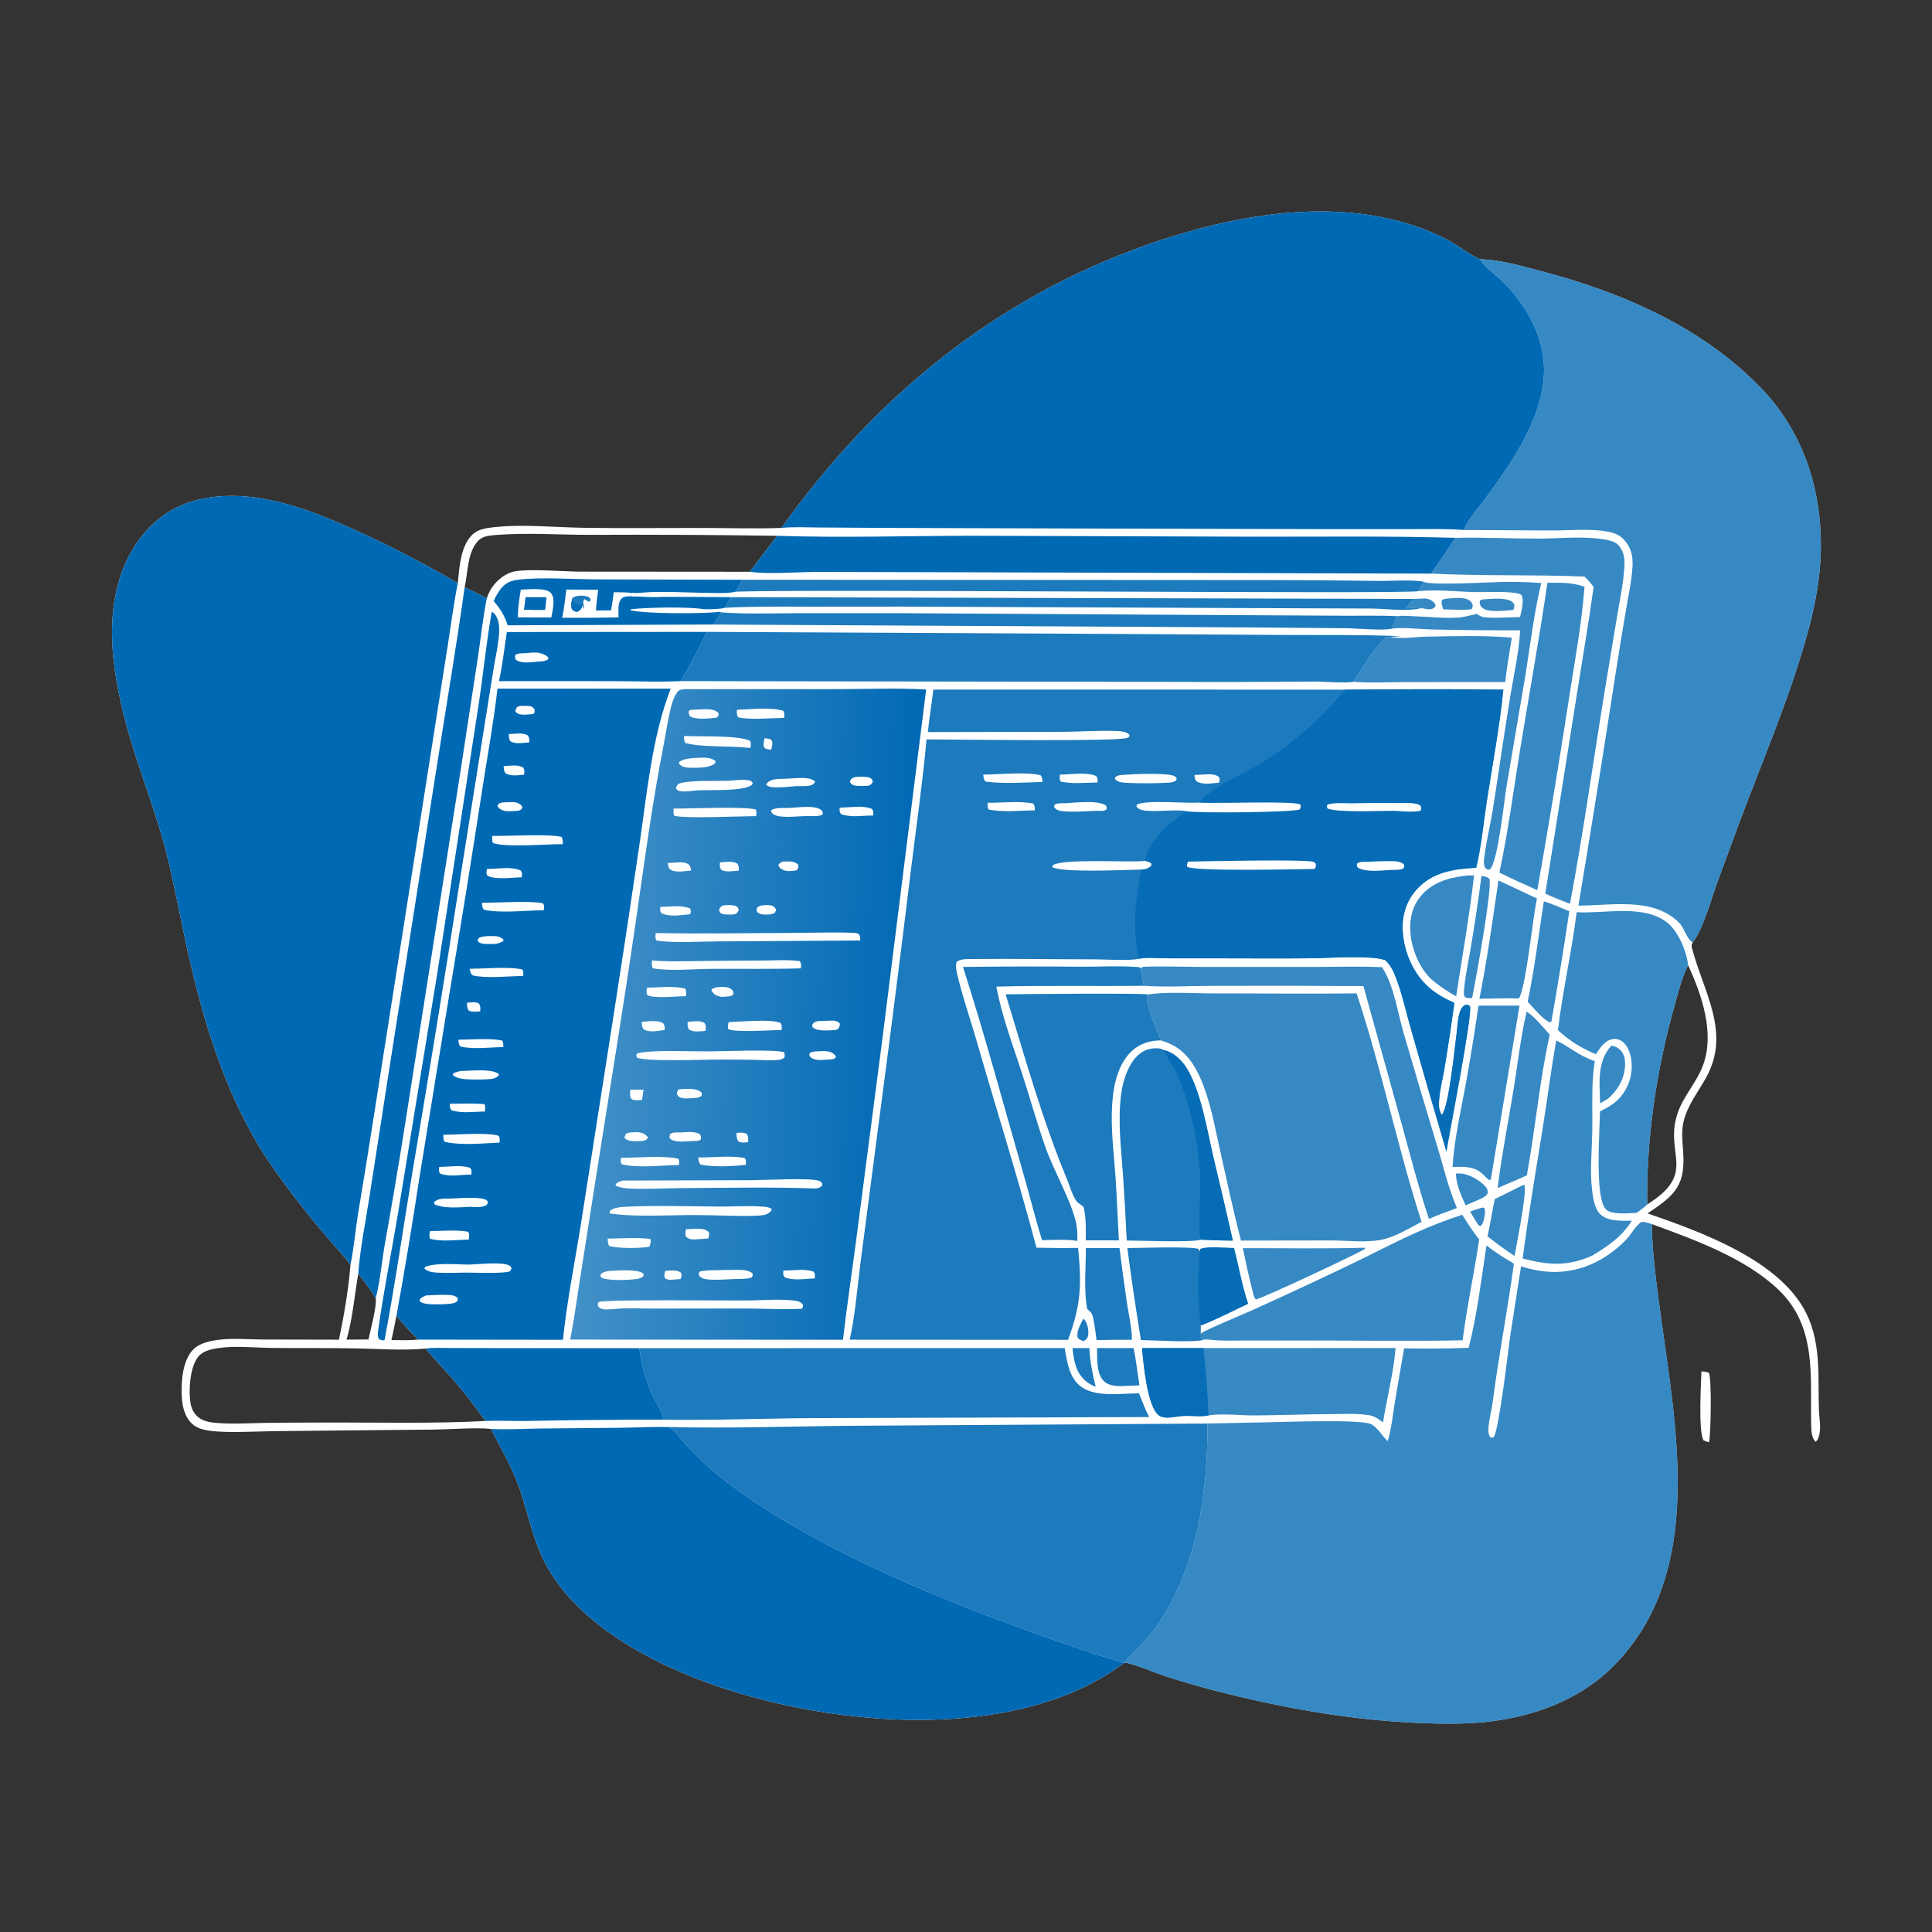 <?xml version="1.0" encoding="utf-8" ?>
<svg xmlns="http://www.w3.org/2000/svg" xmlns:xlink="http://www.w3.org/1999/xlink" width="1024" height="1024">
	<rect width="100%" height="100%" fill="#333333" stroke="none"/>
	<path fill="white" d="M414.214 279.799C463.001 211.215 527.109 158.387 606.976 130.106C652.792 113.882 707.706 103.622 754.587 121.441C760.359 123.634 765.951 126.228 771.208 129.475C775.369 132.046 779.494 135.172 783.923 137.234C784.054 137.295 784.187 137.352 784.319 137.412C795.033 137.603 806.471 140.991 816.803 143.689C859.468 154.83 902.374 173.423 933.413 205.694C956.021 229.198 965.744 259.873 965.07 292.073C964.759 306.961 961.869 321.738 957.909 336.054C948.262 370.925 933.648 404.244 921.085 438.123L910.145 467.837C906.905 476.768 902.758 492.278 897.163 499.511C896.538 500.652 896.429 501.107 896.761 502.39C902.785 525.659 917.465 546.939 904.464 570.797C900.225 578.577 894.31 585.841 892.29 594.627C891.192 599.401 891.62 604.221 892.015 609.049C893.562 627.949 888.375 633.152 873.234 643.115C901.475 652.938 943.708 667.944 957.537 696.413C965.285 712.363 963.521 729.899 964.048 747.022C964.199 751.933 965.538 757.123 963.821 761.907C963.5 762.802 963.105 763.604 962.342 764.191C960.079 762.021 960.042 758.318 959.969 755.294C959.347 729.506 963.236 703.265 942.578 683.527C925.033 666.764 897.904 656.997 875.486 648.793C875.685 664.208 877.899 679.831 879.946 695.096C888.142 756.203 904.125 832.441 856.106 882.099C834.455 904.489 802.815 913.21 772.442 913.566C728.318 914.084 682.82 906.389 640.245 895.107Q629.091 892.125 618.1 888.593C613.631 887.143 599.493 881.32 596.042 881.222L595.614 881.547Q586.667 888.15 576.728 893.136C520.786 921.236 439.385 913.628 381.784 894.276C346.65 882.473 303.755 860.392 287.4 825.374C281.777 813.334 279.4 800.147 274.908 787.701C271.018 776.921 265.279 767.543 260.216 757.368C252.655 756.521 238.667 757.592 230.456 757.701L147.916 758.505C137.556 758.552 121.083 759.636 111.435 758.362C108.112 757.923 104.473 757.06 101.93 754.749C97.691 750.897 96.487 744.881 96.303 739.391C96.047 731.741 96.79 721.014 102.441 715.23C105.562 712.034 110.808 710.82 115.116 710.216C122.84 709.133 130.782 709.909 138.557 709.963L179.66 710.05C182.37 697.052 184.685 683.538 185.771 670.303C180.866 664.054 175.397 658.276 170.28 652.201Q157.201 636.601 145.411 620.006C120.353 584.222 107.962 542.897 98.716 500.66C95.327 485.179 92.489 469.57 88.72 454.176C82.949 430.601 73.488 408.246 67.145 384.846C59.065 355.035 53.708 319.739 69.98 291.689C77.421 278.86 89.29 268.904 103.776 265.173C134.49 257.261 166.814 271.001 194.259 283.716Q219.033 295.277 242.65 309.047C243.471 300.886 243.994 290.331 249.78 283.975C252.929 280.516 257.263 279.923 261.706 279.432C277.183 277.722 294.288 279.539 309.962 279.755C330.678 280.042 351.415 279.815 372.133 279.828C386.159 279.838 400.192 280.309 414.214 279.799ZM257.335 753.162C251.719 745.464 245.992 737.873 239.748 730.668C235.118 725.326 230.037 720.324 225.671 714.764C213.188 715.91 201.188 714.92 188.734 714.669C173.663 714.367 158.575 714.644 143.5 714.424C134.362 714.29 124.885 713.193 115.809 714.503C111.992 715.054 107.464 715.992 104.975 719.184C100.694 724.675 99.886 736.753 100.933 743.443C101.441 746.691 102.818 749.474 105.502 751.477C108.573 753.768 112.843 754.049 116.545 754.304C124.08 754.823 131.724 754.32 139.272 754.188C149.48 754.01 159.695 754.021 169.905 753.976C198.723 753.851 228.638 754.658 257.335 753.162ZM210.157 697.217Q208.894 703.764 207.48 710.28C212.187 710.34 216.99 710.465 221.678 710.015C217.676 706.032 213.49 701.777 210.157 697.217ZM873.06 638.377C899.828 621.631 882.183 611.927 888.96 590.625C891.975 581.148 899.276 573.834 902.674 564.53C908.918 547.437 901.99 527.35 894.731 511.544C891.346 518.255 889.592 525.703 887.561 532.91C878.041 566.686 872.548 603.214 873.06 638.377ZM397.385 303.047L411.929 283.99Q362.209 283.247 312.484 283.482C296.69 283.468 278.652 282.261 263.147 283.543C260.041 283.799 256.166 283.985 253.841 286.238C247.574 292.311 248.096 303.346 246.273 311.291Q252.205 314.089 258.026 317.112Q258.421 315.827 258.974 314.601Q259.527 313.375 260.229 312.229Q260.931 311.082 261.772 310.032Q262.612 308.983 263.578 308.047C266.006 305.65 269.206 303.555 272.599 302.896C280.75 301.311 298.481 302.941 307.609 302.977L397.385 303.047ZM189.887 675.058C187.987 685.962 186.795 699.785 183.655 710.023L195.3 709.942C196.314 705.038 199.808 692.446 199.13 688.108C196.414 683.512 193.137 679.282 189.887 675.058Z"/>
	<path fill="#0069B4" d="M414.214 279.799C463.001 211.215 527.109 158.387 606.976 130.106C652.792 113.882 707.706 103.622 754.587 121.441C760.359 123.634 765.951 126.228 771.208 129.475C775.369 132.046 779.494 135.172 783.923 137.234C784.054 137.295 784.187 137.352 784.319 137.412C784.483 137.641 784.643 137.872 784.81 138.098C788.075 142.524 793.54 146.208 797.444 150.214C811.241 164.373 820.568 182.954 817.928 203.115C815.018 225.344 800.786 245.789 787.825 263.516C783.703 269.154 778.568 274.396 775.856 280.906C766.622 280.206 757.218 280.454 747.956 280.455L705.59 280.472L575.569 280.13L469.268 279.805L434.442 279.581C427.762 279.539 420.859 279.157 414.214 279.799Z"/>
	<path fill="#0069B4" fill-opacity="0.784" d="M806.181 671.212C808.879 672.043 811.706 672.762 814.48 673.28C832.706 676.686 849.17 670.108 861.877 657.042C864.685 654.155 866.631 649.9 869.973 647.644C871.996 647.564 873.585 648.152 875.486 648.793C875.685 664.208 877.899 679.831 879.946 695.096C888.142 756.203 904.125 832.441 856.106 882.099C834.455 904.489 802.815 913.21 772.442 913.566C728.318 914.084 682.82 906.389 640.245 895.107Q629.091 892.125 618.1 888.593C613.631 887.143 599.493 881.32 596.042 881.222C597.278 879.182 599.766 877.179 601.445 875.386C606.02 870.504 610.776 865.552 614.462 859.952C634.943 828.833 640.047 790.942 640.014 754.493L672.53 753.827C681.925 753.676 720.858 752.171 726.599 754.798C729.949 756.331 732.344 760.765 735.034 763.343L735.524 763.805C737.457 757.37 738.12 750.506 739.205 743.889Q741.605 729.255 744.216 714.656C755.652 714.819 766.99 714.844 778.422 714.362C782.909 696.788 785.144 678.069 787.853 660.121C792.463 663.718 797.388 666.79 802.4 669.781C799.148 693.895 794.447 717.845 791.326 742.001C790.68 747.005 789.252 751.944 788.897 756.984C788.775 758.714 788.86 759.991 789.636 761.543C790.706 762.071 790.62 762.085 791.75 761.717C794.752 756.362 799.341 715.653 800.556 707.32L806.181 671.212Z"/>
	<path fill="#0069B4" d="M185.771 670.303C180.866 664.054 175.397 658.276 170.28 652.201Q157.201 636.601 145.411 620.006C120.353 584.222 107.962 542.897 98.716 500.66C95.327 485.179 92.489 469.57 88.72 454.176C82.949 430.601 73.488 408.246 67.145 384.846C59.065 355.035 53.708 319.739 69.98 291.689C77.421 278.86 89.29 268.904 103.776 265.173C134.49 257.261 166.814 271.001 194.259 283.716Q219.033 295.277 242.65 309.047C240.452 320.137 238.993 331.476 237.236 342.65L227.688 403.422L198.641 588.451Q194.292 616.31 189.652 644.123C188.289 652.784 187.532 661.738 185.771 670.303Z"/>
	<path fill="#0069B4" fill-opacity="0.784" d="M784.319 137.412C795.033 137.603 806.471 140.991 816.803 143.689C859.468 154.83 902.374 173.423 933.413 205.694C956.021 229.198 965.744 259.873 965.07 292.073C964.759 306.961 961.869 321.738 957.909 336.054C948.262 370.925 933.648 404.244 921.085 438.123L910.145 467.837C906.905 476.768 902.758 492.278 897.163 499.511C893.838 497.541 892.812 491.89 889.94 489.052C875.975 475.251 854.238 480.03 836.602 479.985Q846.911 418.045 856.453 355.983Q859.068 339.241 861.936 322.541C863.192 315.16 864.873 307.579 865.268 300.101C865.556 294.648 864.472 289.905 860.556 285.851C858.001 283.206 855.033 282.28 851.5 281.671C842.343 280.092 832.498 281.149 823.237 281.173L775.856 280.906C778.568 274.396 783.703 269.154 787.825 263.516C800.786 245.789 815.018 225.344 817.928 203.115C820.568 182.954 811.241 164.373 797.444 150.214C793.54 146.208 788.075 142.524 784.81 138.098C784.643 137.872 784.483 137.641 784.319 137.412Z"/>
	<path fill="#0069B4" d="M260.216 757.368C268.499 757.853 277.124 757.261 285.443 757.158L328.716 756.761C337.319 756.645 345.909 756.156 354.515 756.36C354.726 756.471 354.94 756.577 355.148 756.694C358.03 758.313 362.18 764.333 364.687 766.972C368.117 770.584 371.725 774.154 375.464 777.45C388.637 789.064 403.872 799.017 419.002 807.865C459.88 831.768 504.586 849.789 549.067 865.827Q564.678 871.425 580.413 876.662C585.388 878.301 590.809 879.497 595.614 881.547Q586.667 888.15 576.728 893.136C520.786 921.236 439.385 913.628 381.784 894.276C346.65 882.473 303.755 860.392 287.4 825.374C281.777 813.334 279.4 800.147 274.908 787.701C271.018 776.921 265.279 767.543 260.216 757.368Z"/>
	<path fill="#0069B4" fill-opacity="0.886" d="M354.515 756.36C387.06 757.151 419.822 755.938 452.387 755.693L640.014 754.493C640.047 790.942 634.943 828.833 614.462 859.952C610.776 865.552 606.02 870.504 601.445 875.386C599.766 877.179 597.278 879.182 596.042 881.222L595.614 881.547C590.809 879.497 585.388 878.301 580.413 876.662Q564.677 871.425 549.067 865.827C504.586 849.789 459.88 831.768 419.002 807.865C403.872 799.017 388.637 789.064 375.464 777.45C371.725 774.154 368.117 770.584 364.687 766.972C362.18 764.333 358.03 758.313 355.148 756.694C354.94 756.577 354.726 756.471 354.515 756.36Z"/>
	<path fill="#0069B4" fill-opacity="0.886" d="M712.854 365.523C740.808 365.308 768.86 365.151 796.809 365.515C794.845 385.15 791.13 404.842 788.095 424.344C786.433 435.018 785.013 449.854 782.405 459.927C770.358 460.6 759 462.191 750.564 471.77C745.14 477.928 742.965 485.757 743.494 493.815C744.221 504.881 749.216 516.335 757.69 523.638C761.62 527.025 766.146 529.475 770.869 531.564Q768.523 548.716 765.707 565.797C764.63 572.289 762.687 579.115 762.658 585.696C762.65 587.408 763.129 588.81 763.771 590.377L764.345 590.792C768.053 585.816 771.06 554.997 772.051 547.503C772.526 543.914 772.628 539.238 773.926 535.889C774.533 534.324 775.226 533.399 776.701 532.555C778.089 532.493 778.045 532.457 779.119 533.332C780.649 537.348 767.932 601.978 766.634 610.353Q757.109 578.09 747.91 545.732C745.233 536.524 743.184 526.636 739.681 517.737C738.37 514.408 736.845 511.191 734.065 508.839C729.27 507.37 723.554 507.469 718.561 507.373C710.793 507.224 702.988 507.819 695.216 507.905C680.096 508.073 664.965 507.958 649.844 507.944L618.433 507.916C613.782 507.913 608.055 507.319 603.518 508.178C598.583 509.349 586.257 508.483 580.499 508.476C558.877 508.45 537.216 508.095 515.598 508.308C513.144 508.332 508.802 508.089 507.015 509.909C506.459 512.065 506.781 513.928 507.28 516.073C510.122 528.303 514.323 540.19 517.794 552.247C528.268 588.629 539.689 624.684 549.344 661.306Q560.39 661.572 571.438 661.455C573.296 681.107 573.005 691.492 566.087 710.127L450.356 710.068C453.313 696.827 454.324 682.942 456.066 669.484L465.567 596.617Q474.55 529.036 482.777 461.358C485.632 438.208 488.948 415.133 491.099 391.901C504.486 391.91 592.903 393.179 597.474 391.079C598.391 390.658 598.388 390.658 598.712 389.663C598.602 389.519 598.509 389.36 598.383 389.23C597.145 387.951 594.586 387.587 592.889 387.501C582.98 387.001 572.634 387.855 562.666 387.894L491.783 388.011C492.522 380.493 493.861 373.013 494.667 365.492L712.854 365.523Z"/>
	<path fill="#0069B4" fill-opacity="0.784" d="M712.854 365.523C740.808 365.308 768.86 365.151 796.809 365.515C794.845 385.15 791.13 404.842 788.095 424.344C786.433 435.018 785.013 449.854 782.405 459.927C770.358 460.6 759 462.191 750.564 471.77C745.14 477.928 742.965 485.757 743.494 493.815C744.221 504.881 749.216 516.335 757.69 523.638C761.62 527.025 766.146 529.475 770.869 531.564Q768.523 548.716 765.707 565.797C764.63 572.289 762.687 579.115 762.658 585.696C762.65 587.408 763.129 588.81 763.771 590.377L764.345 590.792C768.053 585.816 771.06 554.997 772.051 547.503C772.526 543.914 772.628 539.238 773.926 535.889C774.533 534.324 775.226 533.399 776.701 532.555C778.089 532.493 778.045 532.457 779.119 533.332C780.649 537.348 767.932 601.978 766.634 610.353Q757.109 578.09 747.91 545.732C745.233 536.524 743.184 526.636 739.681 517.737C738.37 514.408 736.845 511.191 734.065 508.839C729.27 507.37 723.554 507.469 718.561 507.373C710.793 507.224 702.988 507.819 695.216 507.905C680.096 508.073 664.965 507.958 649.844 507.944L618.433 507.916C613.782 507.913 608.055 507.319 603.518 508.178C600.165 491.93 601.657 476.952 604.982 460.875C607.247 460.655 608.544 460.404 610.223 458.791L610.202 457.741C609.206 456.758 608.005 456.611 606.693 456.304C609.679 444.148 619.155 436.937 628.856 429.982C624.697 428.892 613.302 430.297 607.773 429.718C605.571 429.487 603.787 429.299 602.327 427.535L602.465 426.579C606.641 423.767 628.397 425.862 635.022 425.391L635.461 425.356C644.1 416.014 656.378 411.635 667.08 405.261C684.25 395.035 700.296 380.98 712.854 365.523Z"/>
	<path fill="white" d="M635.461 425.356L636.023 425.407C643.776 426.04 686.566 424.287 689.328 426.473C689.359 427.73 689.436 428.022 688.809 429.087C682.866 430.619 636.072 431.063 628.856 429.982C624.697 428.892 613.302 430.297 607.773 429.718C605.571 429.487 603.787 429.299 602.327 427.535L602.465 426.579C606.641 423.767 628.397 425.862 635.022 425.391L635.461 425.356Z"/>
	<path fill="white" d="M629.781 456.671Q630.731 456.644 631.682 456.63C639.815 456.51 693.691 455.277 696.461 456.909C696.817 457.119 697.052 457.486 697.348 457.774C697.498 458.989 697.438 459.478 696.885 460.573C688.46 460.662 632.88 462.02 629.196 459.387C629.016 458.088 629.209 457.876 629.781 456.671Z"/>
	<path fill="white" d="M717.269 425.772Q729.003 425.454 740.74 425.624C743.738 425.686 750.999 425.077 753.03 427.198C753.251 428.475 753.532 428.575 752.831 429.736C748.495 430.651 743.092 429.893 738.625 429.75C731.64 429.717 708.611 430.775 703.547 428.483C703.264 427.406 703.138 427.566 703.61 426.446C707.292 425.213 713.294 425.867 717.269 425.772Z"/>
	<path fill="white" d="M724.582 456.781C728.474 456.52 732.451 456.432 736.352 456.415C738.933 456.404 742.232 456.333 744.176 458.253C744.333 459.374 744.39 459.36 743.774 460.297C741.769 461.227 739.547 461.037 737.376 461.07C732.33 461.334 724.283 462.454 719.754 459.937C719.108 458.879 719.063 458.924 719.28 457.715C720.647 456.566 722.858 456.82 724.582 456.781Z"/>
	<path fill="white" d="M606.693 456.304C608.005 456.611 609.206 456.758 610.202 457.741L610.223 458.791C608.544 460.404 607.247 460.655 604.982 460.875C596.608 461.047 563.093 462.662 557.796 459.605L557.72 458.887C561.422 454.787 598.254 457.249 606.259 456.357C606.404 456.341 606.548 456.322 606.693 456.304Z"/>
	<path fill="white" d="M595.674 410.659C601.416 410.237 616.016 409.678 621.25 410.932C622.521 411.237 623.059 411.521 623.696 412.64L623.351 413.619C621.965 414.679 621.022 414.618 619.316 414.856C612.092 415.216 604.543 415.271 597.314 414.934C594.95 414.825 592.618 414.717 590.956 412.919L591.093 411.95C592.332 410.739 594.038 410.829 595.674 410.659Z"/>
	<path fill="white" d="M521.113 410.596C529.581 410.465 543.665 409.02 551.47 410.863C552.52 412.091 552.383 412.856 552.558 414.435C542.678 414.746 532.25 415.532 522.439 414.274C521.253 413.162 521.383 412.17 521.113 410.596Z"/>
	<path fill="white" d="M564.778 425.721C569.974 425.445 582.027 423.904 586.242 427.011C586.658 428.068 586.697 428.064 586.346 429.136C584.818 430.056 583.037 429.776 581.317 429.74C575.377 429.904 568.829 430.603 562.953 429.899C561.05 429.671 559.835 429.293 558.673 427.742L558.857 426.617C560.488 425.473 562.852 425.757 564.778 425.721Z"/>
	<path fill="white" d="M523.449 425.489C531.194 425.555 539.934 424.406 547.531 425.853C548.563 427.1 548.377 427.905 548.496 429.491C540.84 429.574 531.463 430.657 524.068 429.066C523.251 427.905 523.486 426.878 523.449 425.489Z"/>
	<path fill="white" d="M561.741 410.554C567.633 410.529 575.308 409.108 580.83 411.205C582.023 412.524 581.746 412.978 581.752 414.708C575.526 414.828 568.266 415.624 562.181 414.257C561.457 412.934 561.689 412.042 561.741 410.554Z"/>
	<path fill="white" d="M633.072 410.735Q635.543 410.6 638.016 410.502C640.694 410.4 644.088 410.004 646.2 411.954C646.544 413.233 646.474 413.515 646.147 414.812C642.171 415.155 637.921 416.124 634.255 414.205C633.218 413.077 633.204 412.182 633.072 410.735Z"/>
	<defs>
		<linearGradient id="gradient_0" gradientUnits="userSpaceOnUse" x1="483.449" y1="540.558" x2="309.533" y2="534.459">
			<stop offset="0" stop-color="#0069B4"/>
			<stop offset="1" stop-color="#0069B4" stop-opacity="0.737"/>
		</linearGradient>
	</defs>
	<path fill="url(#gradient_0)" d="M362.94 365.25L444.967 365.24C460.245 365.225 475.631 364.549 490.883 365.473L467.901 548.996L453.661 658.259C451.394 675.536 448.794 692.778 446.791 710.087L430.25 710.088L302.233 710.004C304.236 699.776 305.615 689.366 307.233 679.068L315.647 625.455C322.711 580.405 330.168 535.383 336.722 490.255C341.373 458.231 345.575 426.134 351.818 394.372C352.951 388.605 353.767 382.774 355.101 377.045C355.892 373.65 356.775 369.943 358.832 367.067C360.038 365.382 361.09 365.491 362.94 365.25Z"/>
	<path fill="white" d="M398.122 689.25C405.408 689.073 413.248 688.481 420.484 689.286C422.479 689.508 424.241 689.789 425.533 691.441C425.606 692.632 425.698 692.702 425.009 693.653C415.678 694.219 406.082 693.589 396.717 693.534L345.625 693.574C340.25 693.523 334.806 693.34 329.435 693.521C326.794 693.61 324.192 694.032 321.54 694.026C319.714 694.021 318.425 693.871 317.088 692.54C316.837 691.313 316.684 691.202 317.266 690.119C321.292 688.543 387.109 689.451 398.122 689.25Z"/>
	<path fill="white" d="M347.54 494.549C372.457 495.015 397.322 494.526 422.238 494.441C432.447 494.407 442.86 493.986 453.054 494.461C453.916 494.501 454.434 494.701 455.195 495.077C456.075 496.439 455.931 496.895 455.922 498.478L380.395 498.961C371.299 498.985 356.055 499.995 347.88 498.439C347.132 497.098 347.448 496.061 347.54 494.549Z"/>
	<path fill="white" d="M330.126 625.721L399.332 625.52C406.186 625.468 428.492 624.212 433.93 625.784C435.117 626.127 435.284 626.561 435.893 627.535L435.685 628.402C434.72 629.523 433.847 629.645 432.475 629.945C408.634 629.073 384.465 629.599 360.594 629.731C351.819 629.78 342.925 630.392 334.161 629.953C331.577 629.824 328.737 629.647 326.442 628.389L326.303 627.6C327.453 626.473 328.634 626.178 330.126 625.721Z"/>
	<path fill="white" d="M330.202 639.669C346.739 638.85 363.625 639.341 380.184 639.513C387.804 639.592 395.515 638.972 403.109 639.475C405.082 639.606 407.3 639.589 408.968 640.747L408.946 641.499C407.024 643.818 405.18 644.027 402.288 644.305C391.76 644.848 379.443 643.996 368.634 643.995C356.148 643.994 337.467 645.017 325.514 643.444C325.494 643.442 324.227 643.253 324.104 643.253C323.833 643.253 323.565 643.303 323.295 643.328L323.13 641.862C325.111 640.182 327.732 639.943 330.202 639.669Z"/>
	<path fill="white" d="M345.601 509.027C353.76 509.81 362.1 509.475 370.288 509.38Q387.507 509.131 404.727 509.086C410.976 509.069 417.722 508.524 423.899 509.421C424.813 510.661 424.525 511.733 424.544 513.235C408.581 513.737 392.587 513.404 376.617 513.517C366.876 513.586 355.558 514.848 346.008 513.222C345.242 511.812 345.544 510.612 345.601 509.027Z"/>
	<path fill="white" d="M374.074 557.246C382.707 557.304 409.164 556.029 415.461 557.655C416.1 558.8 415.941 559.122 415.814 560.451C414.89 561.324 414.096 561.554 412.87 561.72C408.518 562.308 403.804 561.777 399.408 561.689Q390.079 561.581 380.75 561.581C373.947 561.572 341.226 562.841 337.455 560.454L337.27 559.045L337.909 558.248C346.212 556.354 364.783 557.308 374.074 557.246Z"/>
	<path fill="white" d="M357.044 428.557C365.667 428.628 394.535 427.309 400.615 429.06C401.17 430.343 400.894 431.2 400.766 432.561C391.713 432.604 364.259 433.927 357.412 432.409C356.737 431.058 356.966 430.026 357.044 428.557Z"/>
	<path fill="white" d="M386.63 413.784C389.818 413.564 393.56 413.01 396.72 413.564C397.912 413.773 398.345 414.044 398.987 415.034L398.553 416.044C393.611 419.472 377.256 418.605 370.625 418.852C367.461 418.98 364.021 419.786 360.883 419.363C359.57 419.186 359.053 418.946 358.282 417.895C358.426 416.709 358.86 416.27 359.64 415.394C366.031 413.282 379.343 414.131 386.63 413.784Z"/>
	<path fill="white" d="M362.589 390.095C370.334 390.519 391.481 389.601 397.545 392.632C398.218 393.84 397.886 395.128 397.74 396.442C387.948 395.237 371.703 396.194 363.24 393.807C362.413 392.453 362.597 391.659 362.589 390.095Z"/>
	<path fill="white" d="M386.171 541.735C392.634 541.555 408.353 539.991 413.669 542.162C414.522 543.477 414.394 544.397 414.297 545.882C408.575 545.99 390.466 547.317 386.065 545.525C385.539 544.119 385.916 543.196 386.171 541.735Z"/>
	<path fill="white" d="M380.341 673.227C382.625 673.096 384.942 673.124 387.231 673.102C390.522 673.071 396.438 672.557 398.905 674.979C399.08 676.234 398.922 676.119 398.318 677.145C395.681 678.007 392.034 677.805 389.24 677.927C384.957 678.066 380.452 678.477 376.183 678.203C374.038 678.066 372.103 677.887 370.606 676.183C370.401 675.086 370.215 675.077 370.75 674.029C373.837 673.136 377.147 673.297 380.341 673.227Z"/>
	<path fill="white" d="M329.057 613.72C336.9 613.622 352.595 612.353 359.569 614.189C360.186 615.484 359.979 616.078 359.841 617.482C350.686 617.607 338.47 619.226 329.661 617.141C328.739 615.945 329.026 615.2 329.057 613.72Z"/>
	<path fill="white" d="M417.65 428.25C421.918 428.078 430.75 426.783 434.435 428.773C435.743 429.479 435.769 429.815 436.178 431.146L435.686 431.899C433.248 432.892 430.348 432.532 427.75 432.497C423.106 432.561 415.551 433.656 411.301 432.214C409.915 431.744 409.221 431.211 408.598 429.904L409.144 429.157C411.758 427.991 414.829 428.283 417.65 428.25Z"/>
	<path fill="white" d="M390.599 376.219C397.627 375.958 408.505 374.727 415.074 376.696C415.946 378.017 415.675 378.936 415.647 380.494C408.789 380.576 397.468 381.703 391.207 380.177C390.349 378.693 390.56 377.907 390.599 376.219Z"/>
	<path fill="white" d="M370.061 613.493C377.903 613.524 386.989 612.364 394.677 613.74C395.614 615.077 395.349 615.788 395.31 617.39C387.96 618.212 378.56 618.68 371.301 617.249C370.275 615.976 370.318 615.087 370.061 613.493Z"/>
	<path fill="white" d="M322.083 656.491C329.434 656.448 337.464 655.752 344.728 656.667C345.172 658.006 344.581 659.438 344.246 660.759C338.854 661.731 328.254 661.731 322.979 660.462C322.11 659.387 322.202 657.819 322.083 656.491Z"/>
	<path fill="white" d="M415.581 412.768C418.856 412.723 422.134 412.285 425.408 412.332C427.554 412.363 430.514 412.669 432.064 414.306C431.925 414.499 431.251 415.455 431.089 415.593C429.34 417.084 424.12 416.63 421.901 416.658C418.881 416.931 415.798 417.28 412.765 417.299C410.66 417.312 407.634 417.448 406.088 415.928C406.26 415.493 406.27 415.375 406.634 414.981C408.777 412.664 412.712 412.895 415.581 412.768Z"/>
	<path fill="white" d="M322.837 673.642C326.813 673.437 337.729 672.533 340.786 674.877C341.312 675.28 341.086 675.351 341.115 676.18C340.106 677.328 339.089 677.523 337.679 677.908C332.659 678.45 325.807 678.787 320.845 677.862C319.512 677.614 318.944 677.431 318.159 676.331L318.544 675.292C319.83 674.036 321.147 673.939 322.837 673.642Z"/>
	<path fill="white" d="M342.875 523.488C349.041 523.43 357.261 522.405 363.172 524.008C363.94 525.292 363.664 526.562 363.546 527.984C358.586 528.068 347.414 529.344 343.097 527.497C342.435 526.095 342.752 525.016 342.875 523.488Z"/>
	<path fill="white" d="M368.133 401.756C371.728 401.648 376.389 400.866 379.269 403.485L378.934 404.726C376.071 406.559 373.428 406.711 370.135 406.922C368.135 406.924 366.039 407.019 364.053 406.789C362.35 406.592 360.896 406.032 359.808 404.673L360.092 403.753C362.58 402.141 365.237 401.955 368.133 401.756Z"/>
	<path fill="white" d="M445.001 428.074C450.428 428.075 456.952 426.662 462.066 428.699C463.111 430.012 462.861 430.596 462.863 432.237C457.248 432.195 451.219 433.45 445.828 431.534C444.798 430.258 445.028 429.677 445.001 428.074Z"/>
	<path fill="white" d="M360.755 600.215C364.065 600.11 368.266 599.34 371.11 601.326C371.626 602.613 371.649 602.732 371.357 604.085C370.001 604.923 368.195 604.725 366.645 604.769C363.216 604.88 357.869 605.803 355.125 603.513C354.749 602.285 354.779 602.238 355.217 601.024C356.71 599.966 358.982 600.245 360.755 600.215Z"/>
	<path fill="white" d="M415.189 673.429C420.4 673.485 426.173 672.246 431.164 673.998C432.242 675.293 431.908 675.929 431.844 677.572C426.615 677.768 421.027 678.892 416.009 677.061C414.856 675.724 415.164 675.15 415.189 673.429Z"/>
	<path fill="white" d="M365.815 376.287C368.216 376.139 370.626 375.972 373.031 375.926C375.541 375.878 378.709 375.873 380.628 377.698C380.984 378.582 380.874 378.73 380.763 379.638L379.954 379.229L380.544 380.071L379.532 380.411C375.241 380.78 370.068 381.601 366.024 379.882C364.986 378.656 365.08 378.598 365.061 376.971L365.815 376.287Z"/>
	<path fill="white" d="M350.025 480.674C355.083 480.598 360.905 479.574 365.687 481.46C366.449 482.762 366.128 483.126 365.836 484.566C361.278 484.908 354.467 486.319 350.402 483.83C349.66 482.488 349.85 482.155 350.025 480.674Z"/>
	<path fill="white" d="M433.419 541.219C435.571 541.13 437.728 541.023 439.881 540.964C442.022 540.905 443.467 540.884 445.069 542.4C445.168 543.357 445.101 543.838 444.644 544.67C444.034 545.781 443.73 545.585 442.581 545.95C439.485 546.072 433.304 546.777 430.917 544.635C430.322 544.101 430.564 543.697 430.594 542.972C431.611 541.639 431.783 541.684 433.419 541.219Z"/>
	<path fill="white" d="M363.624 651.512C365.834 651.407 368.06 651.27 370.273 651.29C372.532 651.311 374.086 651.5 375.713 653.15C375.94 654.496 375.853 655.134 375.381 656.412C372.929 656.592 370.445 656.849 367.989 656.925C366.163 656.982 364.97 656.701 363.591 655.423C363.053 653.794 363.303 653.168 363.624 651.512Z"/>
	<path fill="white" d="M361.253 577.248C364.739 577.064 369.084 576.659 371.911 579.098L371.888 580.839L371.103 581.249C370.955 581.497 369.605 581.772 369.304 581.857C366.861 582.003 363.597 582.526 361.239 581.891C359.944 581.543 359.536 581.123 358.835 580.025C358.854 578.763 358.831 578.553 359.507 577.505L361.253 577.248Z"/>
	<path fill="white" d="M340.173 541.588C343.736 541.402 348.467 540.474 351.587 542.427C352.435 543.886 352.323 544.292 352.277 545.931C348.657 546.33 344.455 547.462 341.141 545.585C340.111 544.006 340.232 543.43 340.173 541.588Z"/>
	<path fill="white" d="M432.753 557.243C434.637 557.173 436.729 556.96 438.594 557.242C440.514 557.531 442.013 558.362 443.079 559.948L442.588 560.929C441.534 561.496 440.789 561.463 439.624 561.534C437.549 561.662 435.304 561.937 433.235 561.756C431.852 561.634 430 560.971 429.167 559.797C428.714 559.161 428.984 558.919 429.156 558.233C430.499 557.323 431.164 557.387 432.753 557.243Z"/>
	<path fill="white" d="M456.881 411.704C458.186 411.741 459.99 411.705 461.171 412.332C462.277 412.919 462.414 413.394 462.582 414.495C462.279 414.965 462.059 415.359 461.635 415.751C460.447 416.849 457.746 416.557 456.172 416.553C455.139 416.538 453.378 416.603 452.403 416.162C451.177 415.607 450.94 415.286 450.443 414.137L451.121 412.862C452.78 411.507 454.834 411.76 456.881 411.704Z"/>
	<path fill="white" d="M334.068 600.232C335.669 600.152 337.442 599.962 339.028 600.217C340.998 600.533 342.473 601.405 343.552 603.048L342.252 604.313L343.538 603.311C342.26 604.465 341.842 604.446 340.199 604.75C338.612 604.845 337.03 604.929 335.442 604.805C333.645 604.664 332.145 604.378 330.943 602.985L331.172 601.859L331.571 602.469L331.357 601.5C332.27 600.406 332.651 600.525 334.068 600.232Z"/>
	<path fill="white" d="M380.088 523.221C382.388 523.07 385.888 522.706 387.779 524.436C388.743 525.319 388.704 525.726 388.737 526.925C388.045 527.68 387.613 527.809 386.627 528.041C385.149 528.172 383.06 528.565 381.646 528.223C379.359 527.67 378.392 526.949 377.087 525.125L377.217 524.396C378.119 523.613 378.955 523.494 380.088 523.221Z"/>
	<path fill="white" d="M353.837 457.451C356.796 457.381 362.036 456.342 364.631 457.934C365.993 458.769 366.009 460.018 366.35 461.42C363.448 461.625 358.227 462.648 355.621 461.095C354.193 460.244 354.196 458.916 353.837 457.451Z"/>
	<path fill="white" d="M364.485 541.606C367.318 541.419 371.101 540.637 373.537 542.313C374.317 543.982 374.095 544.605 373.904 546.402C371.126 546.565 367.565 547.284 365.187 545.628C364.263 544.28 364.426 543.158 364.485 541.606Z"/>
	<path fill="white" d="M406.12 479.694C407.046 479.696 408.629 479.74 409.469 480.136C410.663 480.7 410.843 481.191 411.338 482.312L410.786 483.659C409.174 484.787 408.052 484.626 406.115 484.777C404.198 484.741 402.794 484.704 401.334 483.343C400.863 482.105 400.897 482.172 401.394 480.937C403.05 479.714 404.099 479.872 406.12 479.694Z"/>
	<path fill="white" d="M387.05 479.723C388 479.772 389.265 479.858 390.114 480.289C391.16 480.822 391.344 481.361 391.56 482.384C391.282 482.899 391.077 483.333 390.689 483.79C389.663 484.995 387.319 484.722 385.876 484.743C384.842 484.724 383.49 484.696 382.541 484.273C381.414 483.77 381.348 483.179 381.119 482.12C381.406 481.604 381.622 481.16 382.022 480.707C383.09 479.498 385.569 479.758 387.05 479.723Z"/>
	<path fill="white" d="M381.606 457.079C384.482 456.905 388.256 456.167 390.796 457.724C391.689 459.185 391.562 459.756 391.578 461.433C388.662 461.663 384.935 462.454 382.285 461.054C381.275 459.478 381.518 458.908 381.606 457.079Z"/>
	<path fill="white" d="M414.883 456.661Q415.545 456.631 416.208 456.612C418.66 456.542 421.094 456.436 423.003 458.233C423.302 459.522 423.065 459.799 422.583 461.056L421.555 461.438C419.713 461.598 417.564 461.951 415.784 461.346C414.108 460.775 413.3 460.168 412.483 458.578C413.245 457.361 413.567 457.294 414.883 456.661Z"/>
	<path fill="white" d="M352.644 673.591C355.269 673.479 358.756 672.866 360.933 674.546C361.498 676.035 361.171 676.423 360.73 677.914Q358.381 678.123 356.028 678.265C354.555 678.345 353.486 678.324 352.326 677.294C351.9 675.749 352.234 675.116 352.644 673.591Z"/>
	<path fill="white" d="M334.062 577.577L341.102 577.57L340.297 582.994C338.498 583.111 336.132 583.492 334.604 582.415C333.674 580.938 333.989 579.25 334.062 577.577Z"/>
	<path fill="white" d="M390.331 600.438C392.126 600.41 394.348 600.026 395.873 601.098C396.748 602.481 396.541 603.838 396.488 605.403C394.766 605.517 392.867 605.889 391.348 604.92C390.34 603.526 390.42 602.086 390.331 600.438Z"/>
	<path fill="white" d="M405.243 391.281C406.672 391.452 407.986 391.422 409.065 392.489C409.715 394.113 409.13 395.673 408.761 397.309C407.255 397.199 406.19 397.235 404.998 396.177C404.36 394.589 404.933 392.903 405.243 391.281Z"/>
	<path fill="#0069B4" d="M263.67 364.978L355.446 365.019C345.458 391.212 342.989 420.092 338.918 447.665Q332.401 492.257 325.431 536.781L307.948 648.502C304.691 668.963 300.503 689.515 298.378 710.119L221.678 710.015C217.676 706.032 213.49 701.777 210.157 697.217Q216.628 661.568 222.044 625.744L238.591 524.317Q247.544 470.802 255.797 417.175C258.478 399.844 261.702 382.398 263.67 364.978Z"/>
	<path fill="white" d="M248.801 670.257C253.607 670.1 265.705 668.705 269.739 670.64C270.752 671.125 270.775 671.323 271.111 672.319L270.358 673.767C267.503 675.189 251.174 674.483 247.25 674.502C242.253 674.529 237.153 674.773 232.17 674.544C229.735 674.432 226.601 674.143 224.922 672.261L225.334 671.507C231.15 669.04 242.256 670.283 248.801 670.257Z"/>
	<path fill="white" d="M260.943 443.043C269.608 443.178 290.55 441.937 297.597 443.554C298.405 444.965 298.254 445.814 298.281 447.419C289.485 447.393 268.415 449.253 261.35 446.846C260.625 445.657 260.871 444.375 260.943 443.043Z"/>
	<path fill="white" d="M255.435 478.491C263.148 478.513 281.467 477.295 287.788 478.799C288.66 480.105 288.338 480.885 288.236 482.423C279.194 482.54 265.077 484.147 256.537 482.183C255.455 480.908 255.605 480.127 255.435 478.491Z"/>
	<path fill="white" d="M234.969 601.493C241.492 601.416 259.04 600.091 264.373 602.035C265.022 603.307 264.822 604.187 264.78 605.598C255.58 606.003 244.805 607.188 235.807 605.247C234.826 603.925 235.031 603.11 234.969 601.493Z"/>
	<path fill="white" d="M238.719 635.273C242.858 635.124 254.81 634.035 257.919 636.134C258.539 636.553 258.435 636.997 258.564 637.669L257.816 638.752C255.247 640.217 251.858 639.675 248.968 639.633C243.25 639.888 235.733 640.716 230.367 638.368L229.992 637.147C232.564 634.938 235.545 635.296 238.719 635.273Z"/>
	<path fill="white" d="M248.886 513.504C256.659 513.41 269.653 512.233 276.805 513.811C277.58 515.052 277.358 515.797 277.325 517.237C269.711 517.397 257.666 518.697 250.564 516.98C249.332 515.947 249.323 515.026 248.886 513.504Z"/>
	<path fill="white" d="M244.366 567.648C249.674 567.574 258.77 566.45 263.507 568.669C264.377 569.076 264.072 568.833 264.465 569.805C263.448 571.075 262.565 571.222 261.07 571.81C257.287 572.233 253.096 572.221 249.279 572.121C246.534 572.048 241.933 571.799 239.974 569.729L240.236 568.939C241.607 568.197 242.858 567.939 244.366 567.648Z"/>
	<path fill="white" d="M227.904 652.507C234.322 652.474 241.824 651.718 248.097 652.847C248.935 654.104 248.62 655.548 248.527 656.983C242.345 657.117 233.789 658.298 227.867 656.519C227.383 655.091 227.702 653.969 227.904 652.507Z"/>
	<path fill="white" d="M242.932 551.076C250.275 551.037 258.811 550.192 266.024 551.432C266.948 552.655 266.728 553.478 266.774 554.986C259.614 555.038 251.061 556.318 244.065 554.679C242.996 553.42 243.121 552.689 242.932 551.076Z"/>
	<path fill="white" d="M225.808 686.613C229.825 686.46 233.982 686.114 237.992 686.379C239.941 686.508 241.35 686.642 242.648 688.167L242.486 689.452C241.567 690.536 240.864 690.526 239.517 690.902Q235.598 691.369 231.652 691.331C229.258 691.323 224.18 691.415 222.47 689.691L222.537 688.681C223.54 687.61 224.497 687.183 225.808 686.613Z"/>
	<path fill="white" d="M258.13 460.537C263.593 460.63 270.982 459.068 275.975 461.376C276.992 462.77 276.655 463.325 276.511 465.003C271.353 465.084 262.832 466.428 258.335 464.15C257.54 462.715 257.884 462.125 258.13 460.537Z"/>
	<path fill="white" d="M238.413 585.009C244.49 584.989 250.737 584.696 256.787 585.231C257.418 586.589 257.107 587.672 256.989 589.148C251.22 589.149 244.961 590.244 239.39 588.478C238.297 587.255 238.512 586.612 238.413 585.009Z"/>
	<path fill="white" d="M232.787 618.461C238.132 618.549 244.024 617.254 249.157 618.995C250.212 620.279 249.889 620.9 249.827 622.521C244.444 622.555 238.486 623.96 233.337 622.028C232.335 620.712 232.677 620.074 232.787 618.461Z"/>
	<path fill="white" d="M269.293 425.228C270.63 425.189 272.299 424.998 273.597 425.344C274.767 425.657 276.09 426.306 276.698 427.408C277.027 428.005 276.696 428.288 276.462 428.858C275.133 429.901 273.7 429.795 272.089 429.877C270.322 429.936 268.166 430.168 266.479 429.516C265.237 429.036 264.265 428.406 263.658 427.196L264.114 426.185C265.749 425.079 267.377 425.252 269.293 425.228Z"/>
	<path fill="white" d="M266.947 406.098C270.209 405.909 274.503 405.031 277.37 406.88C278.126 408.413 277.958 408.924 277.816 410.588C274.49 410.838 271.11 411.536 268.046 409.942C266.978 408.512 267.094 407.844 266.947 406.098Z"/>
	<path fill="white" d="M257.86 496.182C259.175 496.145 260.495 496.102 261.811 496.135C263.867 496.187 265.508 496.616 266.913 498.115L266.644 498.864C265.341 499.595 264.215 499.934 262.76 500.257C260.351 500.295 257.221 500.604 254.935 499.932C253.861 499.615 253.712 499.451 253.17 498.547L253.499 497.512C254.636 496.366 256.335 496.395 257.86 496.182Z"/>
	<path fill="white" d="M269.717 389.053C273.027 389.018 276.769 388.073 279.757 389.772C280.663 391.196 280.536 391.825 280.585 393.481C277.337 393.606 273.307 394.677 270.439 392.809C269.612 391.333 269.723 390.713 269.717 389.053Z"/>
	<path fill="white" d="M276.037 374.164C277.496 374.155 279.139 374.031 280.581 374.237C282.023 374.442 282.473 374.862 283.349 375.968C283.385 377.165 283.533 377.268 282.892 378.352L281.119 378.569C279.405 378.738 277.435 378.96 275.735 378.615C274.463 378.357 273.814 378.025 273.114 376.957L273.455 375.656L273.829 376.139L273.629 375.283C274.354 374.309 274.894 374.449 276.037 374.164Z"/>
	<path fill="white" d="M247.535 531.459C249.51 531.361 252.085 530.822 253.822 531.884C254.786 533.216 254.591 534.48 254.549 536.039C252.575 536.12 250.197 536.528 248.408 535.579C247.438 534.018 247.583 533.266 247.535 531.459Z"/>
	<path fill="#0069B4" fill-opacity="0.784" d="M608.491 527.091C618.542 525.517 632.232 526.53 642.65 526.52C668.103 526.496 693.592 526.832 719.039 526.514C732.267 566.32 740.55 607.635 753.453 647.588C747.116 650.844 740.463 655.076 733.533 656.787C724.968 658.903 714.291 657.472 705.466 657.461L657.742 657.533C653.577 641.466 650.125 625.227 646.506 609.032C643.612 596.087 641.326 582.425 635.705 570.343C632.771 564.037 628.974 558.33 622.88 554.688C620.498 553.264 617.993 552.281 615.354 551.453C612.836 545.022 609.609 538.135 608.139 531.403C607.758 529.655 607.523 528.636 608.491 527.091Z"/>
	<path fill="white" d="M261.644 318.575C262.977 315.623 264.588 312.661 266.981 310.429C269.346 308.222 272.017 307.56 275.153 307.196C286.865 305.836 303.96 307.008 316.249 307.081L393.468 307.295L656.548 307.441Q693.651 307.396 730.751 307.906C736.927 307.977 749.044 307.089 754.604 308.374C753.641 310.003 752.594 311.621 751.76 313.319C761.709 312.369 771.441 313.564 781.365 313.806C787.825 313.963 794.382 313.433 800.818 314.032C802.748 314.211 804.938 314.335 806.538 315.504C807.867 319.005 806.386 323.517 805.669 327.036C800.553 327.068 790.479 327.911 785.957 327C784.815 326.77 783.648 325.977 782.654 325.386C779.698 326.01 776.62 326.987 773.615 327.252C766.408 327.889 758.51 326.924 751.231 326.699C747.852 326.595 743.865 326.101 740.524 326.578C739.621 328.771 738.797 331.049 737.786 333.191C733.707 334.363 719.423 333.064 714.297 332.987L669.042 332.598L378.102 331.014L269.069 331.422C267.476 326.298 265.117 322.617 261.644 318.575Z"/>
	<path fill="#0069B4" d="M261.644 318.575C262.977 315.623 264.588 312.661 266.981 310.429C269.346 308.222 272.017 307.56 275.153 307.196C286.865 305.836 303.96 307.008 316.249 307.081L393.468 307.295L389.936 313.596C385.633 314.638 380.684 314.284 376.259 314.26C365.889 314.205 347.324 313 337.895 314.407L335.07 314.305L334.862 316.053C339.631 316.177 344.475 316.467 349.239 316.367Q368.339 316.338 387.437 316.502L384.135 322.156C380.612 323.026 376.674 322.872 373.054 322.897C365.05 321.485 342.876 321.923 334.365 322.918L333.909 323.311C340.643 325.469 373.458 325.351 381.277 324.286L382.362 324.582C380.967 326.727 379.633 328.964 378.102 331.014L269.069 331.422C267.476 326.298 265.117 322.617 261.644 318.575Z"/>
	<path fill="white" d="M300.183 312.479L317.057 312.569C316.506 316.251 316.099 319.869 315.892 323.586L323.857 323.509C324.517 320.363 324.839 317.086 325.278 313.899C328.538 313.938 331.836 313.856 335.07 314.305L334.862 316.053C332.793 316.089 330.548 315.859 329.1 317.643C327.29 319.871 327.859 324.504 327.841 327.233Q312.886 327.551 297.928 327.418C299.063 322.579 299.486 317.407 300.183 312.479Z"/>
	<path fill="#0069B4" fill-opacity="0.886" d="M302.966 318.662C303.102 317.885 302.984 317.273 303.668 316.772C305.329 315.555 308.553 315.524 310.497 315.957C311.558 316.193 312.243 316.465 312.937 317.34C312.884 318.38 313.075 318.185 312.25 319.002C311.362 318.603 310.62 318.105 309.82 317.551C309.009 318.451 309.167 319.084 309.27 320.231C309.34 321.008 309.495 321.788 309.633 322.556L309.234 322.426L308.781 320.753C308.715 320.98 308.658 321.211 308.582 321.435C308.042 323.015 307.39 323.608 305.897 324.289C304.475 324.192 304.378 324.01 303.257 323.093C302.419 321.512 302.714 320.344 302.966 318.662Z"/>
	<path fill="#0069B4" fill-opacity="0.784" d="M302.966 318.662C304.92 319.643 306.6 320.452 308.781 320.753C308.715 320.98 308.658 321.211 308.582 321.435C308.042 323.015 307.39 323.608 305.897 324.289C304.475 324.192 304.378 324.01 303.257 323.093C302.419 321.512 302.714 320.344 302.966 318.662Z"/>
	<path fill="white" d="M276.049 312.52C279.87 312.456 289.184 311.26 291.934 314.27C294.65 317.242 292.794 323.713 292.213 327.295L274.46 327.216C274.514 322.304 275.189 317.351 276.049 312.52Z"/>
	<path fill="#0069B4" d="M278.594 316.495L289.595 316.529C289.53 318.801 289.195 321.046 288.911 323.298C285.169 323.36 281.447 323.292 277.707 323.177L278.594 316.495Z"/>
	<path fill="#0069B4" fill-opacity="0.886" d="M382.362 324.582C394.976 325.515 407.768 325.066 420.412 325.033L478.224 325.018L641.577 325.955L710.06 326.329C720.171 326.418 730.43 326.114 740.524 326.578C739.621 328.771 738.797 331.049 737.786 333.191C733.707 334.363 719.423 333.064 714.297 332.987L669.042 332.598L378.102 331.014C379.633 328.964 380.967 326.727 382.362 324.582Z"/>
	<path fill="#0069B4" fill-opacity="0.886" d="M393.468 307.295L656.548 307.441Q693.651 307.396 730.751 307.906C736.927 307.977 749.044 307.089 754.604 308.374C753.641 310.003 752.594 311.621 751.76 313.319C748.564 315.011 430.03 312.144 389.936 313.596L393.468 307.295Z"/>
	<path fill="#0069B4" fill-opacity="0.886" d="M387.437 316.502L749.197 317.454C747.801 319.124 746.43 320.824 744.978 322.445C747.604 322.238 749.95 322.161 752.578 322.5C744.758 324.153 734.525 322.591 726.512 322.536L665.412 322.306L478.222 321.518L428.54 321.556C413.709 321.527 398.952 321.321 384.135 322.156L387.437 316.502Z"/>
	<path fill="#0069B4" fill-opacity="0.784" d="M749.197 317.454C751.076 317.375 752.96 317.33 754.837 317.212C756.754 317.092 758.706 317.986 760.037 319.361C760.681 320.027 760.81 320.315 760.877 321.207C760.253 322.182 759.616 322.626 758.452 322.865C757.147 323.132 755.152 322.581 753.826 322.414C753.082 322.32 753.366 322.331 752.578 322.5C749.95 322.161 747.604 322.238 744.978 322.445C746.43 320.824 747.801 319.124 749.197 317.454Z"/>
	<path fill="white" d="M335.07 314.305L337.895 314.407C341.926 314.407 356.645 313.681 359.441 315.215L359.407 315.637C356.048 315.897 352.566 315.894 349.239 316.367C344.475 316.467 339.631 316.177 334.862 316.053L335.07 314.305Z"/>
	<path fill="#0069B4" fill-opacity="0.784" d="M785.709 317.7C790.103 317.493 795.718 316.685 799.941 318.127C801.287 318.586 801.905 319.213 802.572 320.467C802.628 321.741 802.737 322.094 802.123 323.188L800.621 323.428C797.466 323.699 794.183 324.012 791.019 323.788C788.747 323.626 786.329 323.287 784.893 321.306C784.157 320.291 784.223 319.442 784.428 318.289L785.709 317.7Z"/>
	<path fill="#0069B4" fill-opacity="0.784" d="M768.134 317.171C770.9 316.919 774.503 316.635 777.169 317.453C778.58 317.885 779.798 318.622 780.338 320.08C780.732 321.143 780.568 321.939 779.97 322.85L778.089 323.135C773.71 323.335 769.3 323.089 764.919 322.955C764.513 321.471 763.761 319.658 764.217 318.142C765.51 317.241 766.583 317.336 768.134 317.171Z"/>
	<path fill="#0069B4" fill-opacity="0.886" d="M374.602 334.908L601.241 336.056L681.462 336.549C701.99 336.629 722.613 336.35 743.122 337.233C740.99 337.337 738.837 337.381 736.711 337.562C734.895 337.606 734.523 337.621 733.285 338.946C727.688 344.94 721.778 354.36 717.419 361.376C712.312 362.211 701.816 361.178 695.907 361.239Q658.345 361.578 620.781 361.416L360.846 361.013C365.902 352.449 370.35 343.903 374.602 334.908Z"/>
	<path fill="#0069B4" fill-opacity="0.886" d="M338.876 714.568L564.299 714.509C565.615 721.997 566.679 730.717 573.525 735.347C581.333 740.627 594.648 738.502 603.696 738.502C605.344 742.778 607.019 746.953 609.054 751.066L433.28 751.61C406.022 751.746 378.639 752.864 351.398 752.465C352.053 749.208 346.911 742.021 345.458 738.68C341.989 730.702 340.039 723.152 338.876 714.568Z"/>
	<path fill="#0069B4" d="M411.929 283.99C445.918 285.105 480.016 284.041 514.021 283.955L662.301 284.455C698.671 284.544 735.096 283.997 771.452 285.062Q765.082 294.618 758.497 304.028L502.445 303.298L432.877 303.118C422.205 303.163 407.624 304.489 397.385 303.047L411.929 283.99Z"/>
	<path fill="#0069B4" fill-opacity="0.784" d="M835.665 483.487C850.656 484.404 871.812 478.9 884.234 489.5C889.672 494.141 894.02 504.413 894.731 511.544C891.346 518.255 889.592 525.703 887.561 532.91C878.041 566.686 872.548 603.214 873.06 638.377C871.466 640.085 869.305 641.446 867.434 642.849C863.324 642.976 854.346 644.103 851.185 640.971C845.136 634.981 847.9 599.396 848.012 589.055C851.927 587.147 855.514 585.14 858.485 581.873Q858.907 581.4 859.305 580.906Q859.703 580.412 860.075 579.899Q860.447 579.386 860.793 578.854Q861.139 578.323 861.458 577.775Q861.776 577.227 862.067 576.663Q862.357 576.099 862.619 575.522Q862.88 574.944 863.112 574.354Q863.345 573.764 863.547 573.163Q863.749 572.562 863.92 571.952Q864.091 571.341 864.232 570.723Q864.372 570.104 864.481 569.48Q864.589 568.855 864.667 568.226Q864.744 567.596 864.789 566.964Q864.834 566.331 864.847 565.698Q864.861 565.064 864.842 564.43Q864.823 563.796 864.772 563.164C864.458 559.261 863.158 554.575 859.902 552.08C858.412 550.937 856.599 550.429 854.739 550.758C850.395 551.528 848.113 555.388 845.861 558.745C838.08 555.508 831.951 551.752 825.75 546.031C828.242 525.085 833.071 504.447 835.665 483.487Z"/>
	<path fill="#0069B4" fill-opacity="0.886" d="M533.015 527.004C540.028 526.864 606.937 526.313 608.491 527.091C607.523 528.636 607.758 529.655 608.139 531.403C609.609 538.135 612.836 545.022 615.354 551.453C614.946 551.45 614.538 551.445 614.131 551.461C607.999 551.7 602.518 553.935 598.4 558.582C584.794 573.935 590.059 605.276 591.284 624.261C591.996 635.306 592.405 646.374 593.043 657.425L575.469 657.401C575.502 651.386 575.759 645.483 574.29 639.599L572.485 638.292C571.889 637.86 571.068 637.367 570.63 636.768C568.448 633.788 567.012 628.596 565.577 625.143C552.322 593.243 543.128 559.984 533.015 527.004Z"/>
	<path fill="#0069B4" fill-opacity="0.784" d="M636.415 706.792C637.878 705.308 660.044 696.122 664.176 694.225Q690.76 682.193 717.07 669.574C728.182 664.226 739.123 658.442 750.375 653.399Q762.41 647.936 774.983 643.859C777.854 648.264 780.621 652.827 783.992 656.872C781.413 674.762 777.47 692.456 775.229 710.382C747.061 710.975 718.79 710.446 690.61 710.497L658.755 710.519C653.021 710.492 647.017 710.788 641.345 710.066C640.35 709.939 639.375 709.974 638.375 709.996L637.562 710.105C636.352 709.08 636.591 708.329 636.415 706.792Z"/>
	<path fill="#0069B4" d="M246.273 311.291Q252.205 314.089 258.026 317.112C255.958 327.267 254.921 337.7 253.369 347.951L243.979 409.386L214.933 594.475Q209.766 627.237 203.896 659.88C202.291 669.129 201.496 679.06 199.13 688.108C196.414 683.512 193.137 679.282 189.887 675.058C190.859 661.81 193.58 648.689 195.612 635.572L206.536 565.199L232.209 401.76C236.943 371.622 242.044 341.501 246.273 311.291Z"/>
	<path fill="#0069B4" fill-opacity="0.784" d="M637.831 714.506L739.705 714.484C738.603 727.86 735.087 740.727 733.022 753.938C730.635 752.044 728.517 750.538 725.446 750.059C718.964 749.047 711.897 749.462 705.34 749.509C691.967 749.605 678.604 750.094 665.231 750.209C657.402 750.276 648.689 749.091 640.999 750.126C640.831 750.148 640.666 750.183 640.499 750.212C636.471 751.086 631.661 750.272 627.5 750.459C624.963 750.573 622.481 751.13 619.96 751.329C617.98 751.486 615.427 751.282 613.864 749.91C607.988 744.752 606.028 722.622 605.312 714.5L637.831 714.506Z"/>
	<path fill="#0069B4" fill-opacity="0.886" d="M605.312 714.5L637.831 714.506C639.134 726.327 640.16 738.327 640.499 750.212C636.471 751.086 631.661 750.272 627.5 750.459C624.963 750.573 622.481 751.13 619.96 751.329C617.98 751.486 615.427 751.282 613.864 749.91C607.988 744.752 606.028 722.622 605.312 714.5Z"/>
	<path fill="#0069B4" fill-opacity="0.886" d="M597.187 657.498Q596.387 639.952 595.189 622.428C594.193 608.588 592.435 594.331 594.157 580.5C594.89 574.611 596.618 568.201 599.901 563.2C602.28 559.576 605.613 556.584 610.003 555.824C612.109 555.46 615.301 555.419 617.073 556.655C621.978 557.673 626.338 561.904 628.928 566.052C636.623 578.379 639.852 599.441 643.245 613.794Q648.486 635.629 653.437 657.531C647.731 657.531 642.172 657.334 636.492 657.06C631.624 658.62 604.013 657.522 597.187 657.498Z"/>
	<path fill="#0069B4" fill-opacity="0.784" d="M617.073 556.655C621.978 557.673 626.338 561.904 628.928 566.052C636.623 578.379 639.852 599.441 643.245 613.794Q648.486 635.629 653.437 657.531C647.731 657.531 642.172 657.334 636.492 657.06C634.662 651.134 636.489 632.124 636.145 624.486C635.307 605.9 631.386 586.755 624.029 569.656C622.149 565.285 618.999 561.538 617.241 557.1C617.183 556.952 617.129 556.803 617.073 556.655Z"/>
	<path fill="#0069B4" fill-opacity="0.784" d="M771.452 285.062C785.936 284.728 800.516 285.478 815.019 285.466C825.153 285.458 835.553 284.407 845.636 285.302C848.786 285.581 855.125 286.313 857.377 288.54C860.451 291.579 861.178 295.45 860.99 299.605C860.591 308.402 858.686 317.211 857.223 325.88L850.666 365.388C844.469 403.288 839.23 441.297 832.128 479.046C827.777 477.288 823.268 475.682 819.037 473.661L835.32 370.774C838.456 350.89 841.911 331.006 844.644 311.066C843.118 309.037 841.645 307.322 839.778 305.591C812.707 304.472 785.555 305.367 758.497 304.028Q765.082 294.618 771.452 285.062Z"/>
	<path fill="#0069B4" d="M225.671 714.764C229.82 714.149 234.377 714.477 238.583 714.481L260.567 714.521L338.876 714.568C340.039 723.152 341.989 730.702 345.458 738.68C346.911 742.021 352.053 749.208 351.398 752.465Q315.597 752.41 279.804 753.138C272.358 753.261 264.747 752.821 257.335 753.162C251.719 745.464 245.992 737.873 239.748 730.668C235.118 725.326 230.037 720.324 225.671 714.764Z"/>
	<path fill="#0069B4" fill-opacity="0.784" d="M824.847 551.466C832.57 555.123 835.853 559.108 845.276 562.458C844.788 565.205 844.516 567.98 844.318 570.762C843.631 580.423 844.117 590.175 843.938 599.856C843.752 609.907 842.675 620.251 843.771 630.267C844.199 634.169 845.031 640.25 847.794 643.174C852.005 647.63 859.295 646.981 864.88 647.015C859.591 655.579 852.106 660.608 843.605 665.657C830.629 671.34 820.496 670.566 807.047 667.016C810.149 643.102 814.242 619.386 818.039 595.576C820.38 580.894 822.202 566.092 824.847 551.466Z"/>
	<path fill="#0069B4" fill-opacity="0.784" d="M820.158 308.904C827.044 308.848 833.274 308.594 839.825 311.019C838.332 330.674 834.645 350.449 831.645 369.926Q823.777 420.97 814.801 471.831C808.07 468.78 801.299 465.791 794.691 462.48C799.333 441.082 802.127 419.045 805.669 397.417C810.499 367.93 815.842 338.464 820.158 308.904Z"/>
	<path fill="#0069B4" fill-opacity="0.784" d="M604.593 513.384C604.891 513.109 605.098 512.675 605.487 512.557C607.719 511.884 633.203 512.501 637.754 512.502L696.721 512.501C708.018 512.476 719.367 512.108 730.655 512.559Q731.577 512.591 732.498 512.65C738.7 521.87 740.748 536.426 743.87 547.236Q752.625 577.414 761.751 607.483C765.046 618.399 767.724 629.778 772.195 640.275C767.269 642.166 762.184 643.914 757.359 646.037C751.799 629.341 747.48 612.262 742.795 595.307L722.644 522.649Q682.607 522.359 642.569 522.525C630.626 522.531 618.121 523.327 606.236 522.475C605.779 519.436 605.153 516.407 604.593 513.384Z"/>
	<path fill="#0069B4" fill-opacity="0.886" d="M510.41 512.507Q541.602 512.076 572.796 512.378C583.042 512.414 593.816 511.767 604.005 512.629L604.593 513.384C605.153 516.407 605.779 519.436 606.236 522.475C580.186 522.81 554.128 522.229 528.081 522.926C531.018 538.639 536.821 553.859 541.735 569.026C545.977 582.121 549.652 595.395 554.228 608.382C558.626 620.865 568.002 636.71 570.471 648.726C571.076 651.672 571.021 654.699 571.036 657.694C564.832 656.813 558.574 657.149 552.333 657.336C548.941 646.712 546.319 635.737 543.234 625.007C532.457 587.523 522.321 549.637 510.41 512.507Z"/>
	<path fill="#0069B4" d="M268.639 334.997L374.602 334.908C370.35 343.903 365.902 352.449 360.846 361.013C349.43 361.528 338.043 361.07 326.624 361.04L264.455 361.01C266.361 352.487 267.287 343.633 268.639 334.997Z"/>
	<path fill="white" d="M278.514 346.216C280.755 345.94 283.984 345.604 286.162 346.165C287.768 346.58 289.858 347.316 290.713 348.796L290.384 349.546C288.436 350.581 287.216 350.6 285.029 350.645C281.579 350.982 276.219 351.9 273.355 349.62C272.911 348.381 272.862 348.29 273.211 347.031C274.724 346.125 276.781 346.283 278.514 346.216Z"/>
	<path fill="#0069B4" fill-opacity="0.886" d="M635.783 663.408L636.324 661.892C641.45 660.383 648.651 661.565 654.068 661.443C656.531 671.128 658.337 681.61 661.516 691.014C653.275 694.856 644.911 699.262 636.448 702.54L636.415 706.792C636.591 708.329 636.352 709.08 637.562 710.105L638.375 709.996C633.568 711.824 611.411 710.33 604.708 710.253Q600.732 685.935 597.516 661.504C603.908 661.485 630.983 660.481 635.376 661.98L635.783 663.408Z"/>
	<path fill="#0069B4" fill-opacity="0.784" d="M635.783 663.408L636.324 661.892C641.45 660.383 648.651 661.565 654.068 661.443C656.531 671.128 658.337 681.61 661.516 691.014C653.275 694.856 644.911 699.262 636.448 702.54C634.721 690.065 635.063 675.93 635.783 663.408Z"/>
	<path fill="#0069B4" fill-opacity="0.784" d="M783.628 533.014L805.367 532.991L790.232 624.864C789.938 625.438 790.177 625.153 789.31 625.495C788.033 624.585 787.076 623.476 785.955 622.404C781.27 617.926 775.882 618.402 769.865 618.482C770.801 603.994 774.088 589.623 776.734 575.379Q780.581 554.262 783.628 533.014Z"/>
	<path fill="#0069B4" fill-opacity="0.784" d="M736.711 337.562C742.69 338.88 750.083 337.521 756.235 337.423C771.052 337.185 786.567 336.679 801.314 337.958C800.112 345.772 798.609 353.657 797.79 361.514L744.733 361.533C735.754 361.534 726.34 362.11 717.419 361.376C721.778 354.36 727.688 344.94 733.285 338.946C734.523 337.621 734.895 337.606 736.711 337.562Z"/>
	<path fill="#0069B4" d="M260.64 324.237C261.467 324.712 262.038 325.174 262.585 325.951C264.932 329.286 264.72 334.018 264.342 337.896C263.838 343.056 262.661 348.103 261.795 353.207L257.419 380.607L244.37 462.699Q231.914 542.634 218.407 622.399C213.58 651.676 209.33 681.175 203.822 710.326C203.423 710.357 202.895 710.418 202.506 710.353C201.879 710.248 201.056 710.034 200.726 709.451C199.984 708.14 200.239 706.592 200.434 705.173C203.233 684.844 207.372 664.482 210.77 644.223L231.55 517.205L253.633 373.71C256.151 357.277 257.717 340.58 260.64 324.237Z"/>
	<path fill="#0069B4" fill-opacity="0.784" d="M754.604 308.374C758.43 310.454 790.707 308.484 796.572 308.427C803.314 308.362 810.17 308.463 816.889 309.034C813.064 324.883 811.182 341.137 808.613 357.219L798.434 417.242C796.958 426.188 794.167 454.496 790.061 460.449L788.943 461.039C787.716 460.562 787.37 460.534 786.826 459.235C786.256 457.871 786.554 455.688 786.725 454.271C787.754 445.744 789.945 437.156 791.293 428.644C794.434 408.819 797.211 388.93 800.468 369.125C802.371 357.553 805.071 345.81 805.713 334.086Q782.301 334.142 758.895 333.636C753.489 333.516 742.523 332.365 737.786 333.191C738.797 331.049 739.621 328.771 740.524 326.578C743.865 326.101 747.852 326.595 751.231 326.699C758.51 326.924 766.408 327.889 773.615 327.252C776.62 326.987 779.698 326.01 782.654 325.386C783.648 325.977 784.815 326.77 785.957 327C790.479 327.911 800.553 327.068 805.669 327.036C806.386 323.517 807.867 319.005 806.538 315.504C804.938 314.335 802.748 314.211 800.818 314.032C794.382 313.433 787.825 313.963 781.365 313.806C771.441 313.564 761.709 312.369 751.76 313.319C752.594 311.621 753.641 310.003 754.604 308.374Z"/>
	<path fill="#0069B4" fill-opacity="0.784" d="M776.37 464.192C777.883 463.897 779.744 464.04 781.297 463.993C778.789 485.417 775.101 506.768 771.793 528.084C767.693 525.824 763.939 523.28 760.262 520.387C753.392 515.132 748.92 504.962 747.771 496.587C746.742 489.086 747.877 481.422 752.722 475.352C758.686 467.881 767.255 465.287 776.37 464.192Z"/>
	<path fill="#0069B4" fill-opacity="0.784" d="M794.197 466.659L814.642 476.206C812.526 485.343 808.693 524.418 804.999 529.185C798.06 528.974 791.062 529.264 784.119 529.379C788.251 508.54 791.145 487.662 794.197 466.659Z"/>
	<path fill="#0069B4" fill-opacity="0.784" d="M809.145 536.2C813.594 538.961 817.805 544.532 821.402 548.381C815.931 572.909 813.807 598.211 809.259 622.945L803.614 625.484L793.757 629.679C795.926 612.241 799.335 594.996 802.189 577.666C804.47 563.812 805.917 549.885 809.145 536.2Z"/>
	<path fill="#0069B4" fill-opacity="0.886" d="M575.548 661.494L593.352 661.507Q595.2 676.4 597.405 691.244C598.304 697.262 599.979 704.03 599.916 710.094Q590.546 710.052 581.178 710.29C580.678 706.474 580.27 702.578 579.448 698.818L579.256 697.961C578.859 696.145 578.069 695.39 576.702 694.186C576.544 694.047 576.383 693.912 576.224 693.775C574.365 683.658 575.548 671.796 575.548 661.494Z"/>
	<path fill="#0069B4" fill-opacity="0.784" d="M723.501 661.323L723.477 661.871C721.546 663.611 669.273 688.087 665.633 688.752C664.488 687.598 664.281 685.771 663.889 684.24C661.874 676.767 660.354 669.114 658.727 661.548C680.287 661.519 701.955 661.902 723.501 661.323Z"/>
	<path fill="#0069B4" fill-opacity="0.784" d="M818.279 477.707C822.873 479.183 827.311 481.146 831.766 482.991Q827.425 512.231 822.276 541.339L821.751 541.874C818.097 540.896 812.448 533.733 809.69 530.927C813.392 513.443 815.504 495.371 818.279 477.707Z"/>
	<path fill="#0069B4" fill-opacity="0.784" d="M807.499 627.991L808.093 628.39C808.976 634.397 804.122 657.767 802.754 665.674C800.02 663.943 797.392 661.997 794.738 660.142L788.41 655.296C789.936 648.776 790.839 642.097 792.259 635.543L807.499 627.991Z"/>
	<path fill="#0069B4" fill-opacity="0.886" d="M581.453 714.498L600.808 714.511C602.191 720.956 602.865 727.723 603.944 734.244L598.416 734.5C594.04 734.684 588.364 735.288 584.978 731.92C581.001 727.964 581.56 719.672 581.453 714.498Z"/>
	<path fill="#0069B4" fill-opacity="0.784" d="M785.213 464.282C786.788 464.52 788.294 464.656 789.425 465.878C791.051 470.766 781.944 520.814 780.271 528.855C778.921 529.234 777.753 529.046 776.494 528.508C775.69 527.153 775.821 526.483 775.948 524.9C776.55 517.407 778.301 509.752 779.535 502.32Q782.733 483.355 785.213 464.282Z"/>
	<path fill="#0069B4" fill-opacity="0.784" d="M853.996 554.251C855.994 554.438 857.755 555.373 859.102 556.851C861.039 558.975 861.429 561.834 861.315 564.603C861.018 571.796 857.716 577.307 852.62 582.103L848.086 584.842C847.827 574.034 846.289 562.965 853.996 554.251Z"/>
	<path fill="#0069B4" fill-opacity="0.784" d="M771.636 621.983Q772.95 621.934 774.263 621.996C778.592 622.24 784.609 625.701 787.381 628.988C788.38 630.173 788.653 631.033 788.484 632.55C787.612 633.889 787.009 634.254 785.643 634.97C782.768 636.374 779.748 637.574 776.815 638.862C774.412 633.52 771.828 627.927 771.636 621.983Z"/>
	<path fill="#0069B4" fill-opacity="0.886" d="M568.441 714.506L577.4 714.508C577.641 721.549 579.127 728.258 580.728 735.084C578.847 734.255 577.087 733.347 575.505 732.013C570.133 727.481 569.131 721.073 568.441 714.506Z"/>
	<path fill="#0069B4" fill-opacity="0.784" d="M785.631 640.053L786.638 640.179C787.53 641.772 786.878 644.69 786.453 646.403C786.109 647.791 785.744 649.172 784.519 649.943L783.504 649.213C781.988 646.924 780.601 644.521 779.166 642.179C781.258 641.333 783.477 640.73 785.631 640.053Z"/>
	<path fill="#0069B4" fill-opacity="0.886" d="M574.229 698.902C574.338 698.999 574.456 699.086 574.554 699.193C576.254 701.045 577.059 704.673 576.828 707.108C576.643 709.056 576.011 709.666 574.506 710.845C572.965 710.367 572.347 710.308 571.228 709.104C570.349 705.507 572.717 702.06 574.229 698.902Z"/>
	<path fill="white" d="M901.791 726.902C903.306 726.94 904.369 726.982 905.766 727.675C907.273 730.537 906.836 760.646 905.812 764.452C904.821 764.186 903.889 763.83 902.934 763.458C900.08 758.641 901.581 733.745 901.791 726.902Z"/>
</svg>
